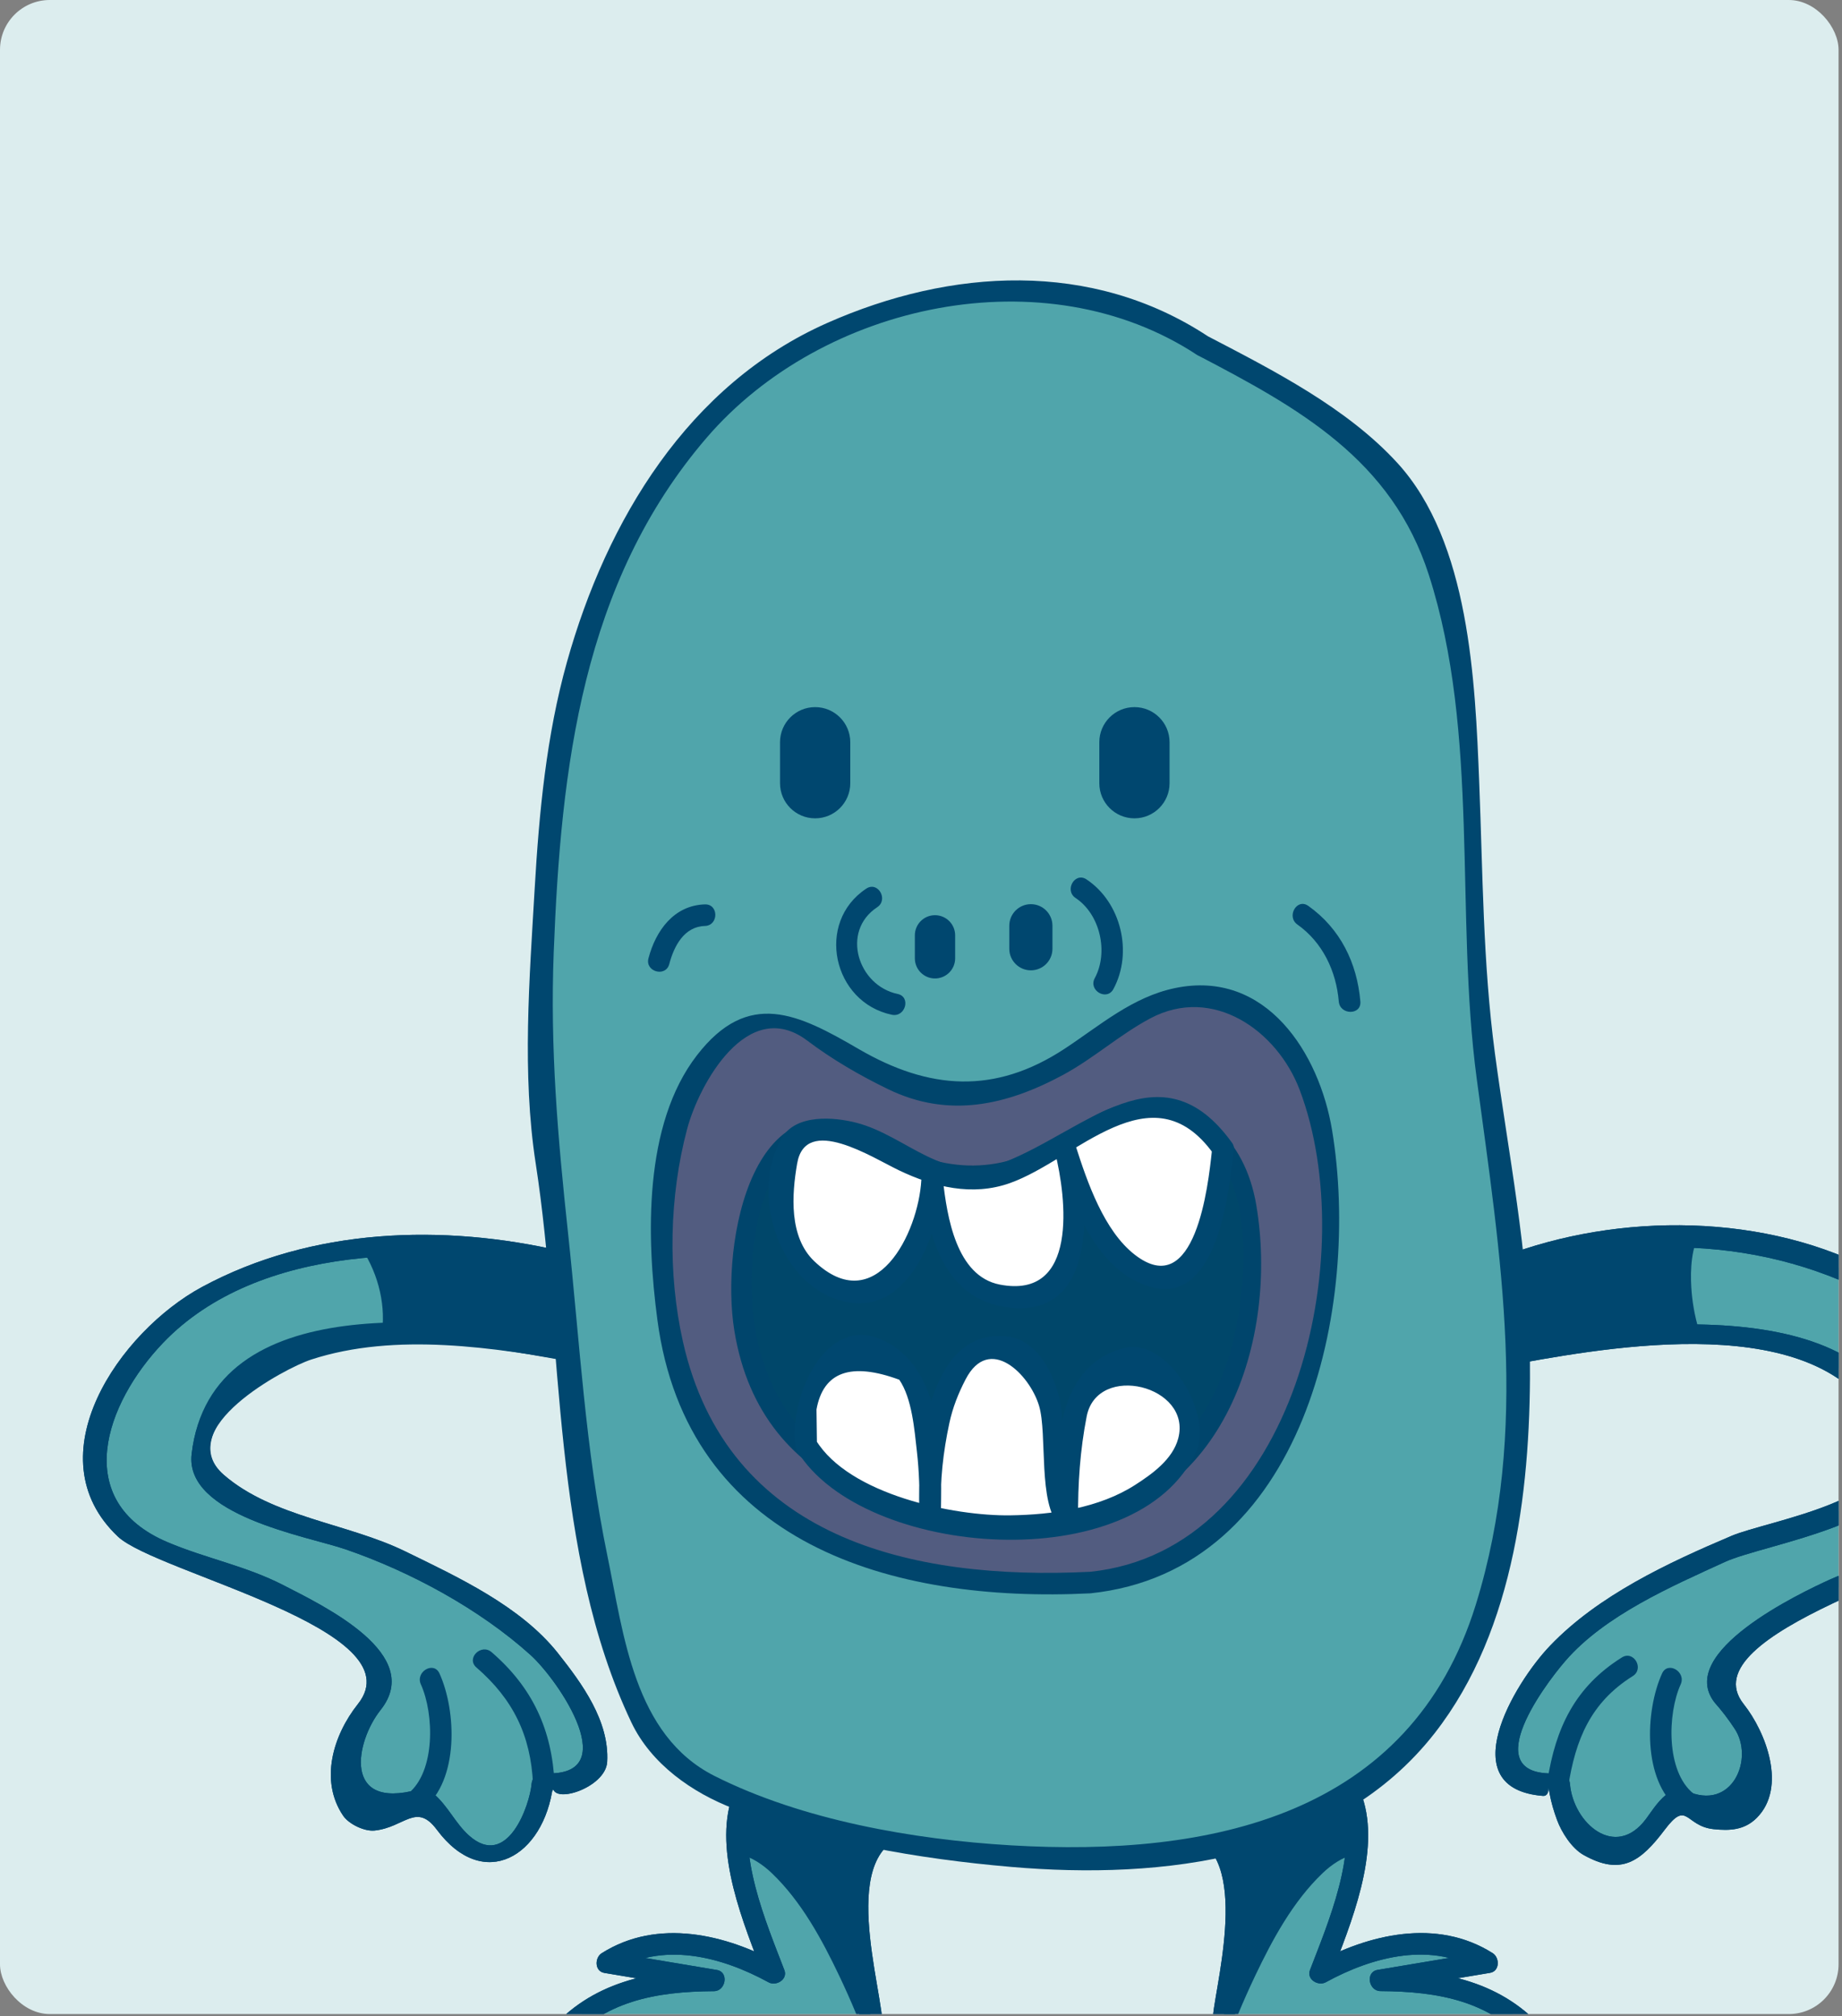 <?xml version="1.0" encoding="utf-8"?>
<svg xmlns="http://www.w3.org/2000/svg" fill="none" height="100%" overflow="visible" preserveAspectRatio="none" style="display: block;" viewBox="0 0 222 243" width="100%">
<rect x="0" y="0" width="222" height="243" fill="#808080" stroke="none"/>
<g id="Frame 6">
<g clip-path="url(#clip0_0_8767)">
<rect fill="#DCEDEE" height="242.722" rx="6" width="221.586"/>
<g id="Group">
<g id="Group_2">
<path d="M109.63 219.756C105.182 219.536 103.512 228.875 103.29 232.213C102.846 236.441 106.964 246.072 104.181 248.672C98.126 254.318 70.819 251.34 70.819 251.34C70.374 251.34 81.938 244.557 87.054 244.557L67.037 245.781C70.596 241.108 76.601 238.441 86.053 238.665L73.178 236.509C73.178 236.509 81.828 230.657 93.284 237.775C93.284 237.775 87.056 221.761 89.504 216.867" fill="#50A5AB" id="Vector"/>
<g id="Group_3">
<path d="M109.284 218.502C98.503 220.267 103.142 238.256 103.832 244.769C104.796 253.862 76.341 250.624 70.819 250.04C71.125 250.779 71.432 251.519 71.738 252.258C74.789 248.844 82.713 246.24 87.054 245.856C88.702 245.71 88.742 243.152 87.054 243.257C80.382 243.665 73.71 244.072 67.038 244.481C67.343 245.22 67.65 245.961 67.956 246.7C72.695 241.138 79.015 240.012 86.052 239.964C87.476 239.954 87.879 237.658 86.398 237.411C82.107 236.693 77.816 235.972 73.523 235.254C73.626 236.046 73.73 236.837 73.833 237.631C79.741 233.899 86.939 235.779 92.626 238.897C93.543 239.4 94.969 238.557 94.535 237.429C92.358 231.744 88.681 223.196 90.755 217.213C91.305 215.624 88.794 214.948 88.247 216.521C85.948 223.16 89.659 231.935 92.028 238.121C92.663 237.631 93.302 237.142 93.937 236.653C87.445 233.092 79.254 231.133 72.52 235.387C71.654 235.933 71.65 237.566 72.831 237.763C77.122 238.481 81.415 239.202 85.706 239.92C85.821 239.07 85.937 238.218 86.052 237.367C78.401 237.419 71.272 238.813 66.118 244.865C65.442 245.657 65.812 247.159 67.036 247.083C73.709 246.675 80.38 246.268 87.053 245.859C87.053 244.992 87.053 244.127 87.053 243.261C82.092 243.702 73.329 246.582 69.898 250.425C69.096 251.322 69.689 252.525 70.816 252.643C80.474 253.668 90.904 254.357 100.398 251.964C104.406 250.955 106.385 248.9 106.429 244.774C106.484 239.671 100.576 222.554 109.973 221.014C111.627 220.74 110.924 218.233 109.284 218.502Z" fill="#00476F" id="Vector_2"/>
</g>
</g>
<g id="Group_4">
<path d="M93.028 225.751C96.585 229.154 99.058 233.728 101.152 238.126C102.568 241.103 103.846 244.164 104.952 247.286C105.949 243.601 102.906 235.874 103.293 232.212C103.516 228.875 105.185 219.536 109.632 219.756L89.504 216.865C88.773 218.326 88.819 220.779 89.238 223.5C90.607 223.817 91.93 224.7 93.028 225.751Z" fill="#00476F" id="Vector_3"/>
</g>
<g id="Group_5">
<g id="Group_6">
<path d="M109.284 218.502C98.503 220.267 103.142 238.256 103.832 244.769C104.796 253.862 76.341 250.624 70.819 250.04C71.125 250.779 71.432 251.519 71.738 252.258C74.789 248.844 82.713 246.24 87.054 245.856C88.702 245.71 88.742 243.152 87.054 243.257C80.382 243.665 73.71 244.072 67.038 244.481C67.343 245.22 67.65 245.961 67.956 246.7C72.695 241.138 79.015 240.012 86.052 239.964C87.476 239.954 87.879 237.658 86.398 237.411C82.107 236.693 77.816 235.972 73.523 235.254C73.626 236.046 73.73 236.837 73.833 237.631C79.741 233.899 86.939 235.779 92.626 238.897C93.543 239.4 94.969 238.557 94.535 237.429C92.358 231.744 88.681 223.196 90.755 217.213C91.305 215.624 88.794 214.948 88.247 216.521C85.948 223.16 89.659 231.935 92.028 238.121C92.663 237.631 93.302 237.142 93.937 236.653C87.445 233.092 79.254 231.133 72.52 235.387C71.654 235.933 71.65 237.566 72.831 237.763C77.122 238.481 81.415 239.202 85.706 239.92C85.821 239.07 85.937 238.218 86.052 237.367C78.401 237.419 71.272 238.813 66.118 244.865C65.442 245.657 65.812 247.159 67.036 247.083C73.709 246.675 80.38 246.268 87.053 245.859C87.053 244.992 87.053 244.127 87.053 243.261C82.092 243.702 73.329 246.582 69.898 250.425C69.096 251.322 69.689 252.525 70.816 252.643C80.474 253.668 90.904 254.357 100.398 251.964C104.406 250.955 106.385 248.9 106.429 244.774C106.484 239.671 100.576 222.554 109.973 221.014C111.627 220.74 110.924 218.233 109.284 218.502Z" fill="#00476F" id="Vector_4"/>
</g>
</g>
<g id="Group_7">
<path d="M142.787 219.753C147.236 219.533 148.905 228.872 149.126 232.209C149.573 236.437 145.453 246.069 148.236 248.669C154.291 254.315 181.599 251.337 181.599 251.337C182.044 251.337 170.479 244.554 165.361 244.554L185.38 245.778C181.821 241.105 175.816 238.437 166.365 238.662L179.239 236.505C179.239 236.505 170.59 230.654 159.133 237.771C159.133 237.771 165.361 221.758 162.917 216.864" fill="#50A5AB" id="Vector_5"/>
<g id="Group_8">
<path d="M142.443 221.006C151.014 222.41 146.678 238.252 146.178 242.968C145.734 247.17 146.439 250.144 150.764 251.549C160.395 254.676 171.674 253.688 181.602 252.635C182.729 252.517 183.322 251.313 182.52 250.417C179.084 246.575 170.328 243.694 165.364 243.253C165.364 244.119 165.364 244.984 165.364 245.851C172.037 246.26 178.709 246.667 185.382 247.075C186.608 247.151 186.976 245.649 186.301 244.857C181.146 238.805 174.017 237.411 166.366 237.359C166.481 238.21 166.598 239.062 166.712 239.912C171.003 239.194 175.295 238.473 179.586 237.755C180.766 237.558 180.761 235.925 179.896 235.379C173.162 231.125 164.971 233.084 158.478 236.645C159.115 237.135 159.752 237.623 160.387 238.113C162.758 231.927 166.468 223.152 164.171 216.513C163.626 214.938 161.113 215.616 161.663 217.205C163.734 223.189 160.057 231.737 157.88 237.421C157.446 238.549 158.872 239.392 159.789 238.889C165.475 235.77 172.674 233.89 178.583 237.623C178.687 236.831 178.79 236.04 178.894 235.246C174.603 235.964 170.311 236.685 166.02 237.403C164.539 237.65 164.942 239.946 166.366 239.956C173.403 240.004 179.723 241.13 184.462 246.692C184.768 245.953 185.075 245.212 185.381 244.473C178.708 244.064 172.035 243.657 165.362 243.249C163.676 243.146 163.715 245.704 165.362 245.848C169.708 246.234 177.626 248.837 180.68 252.25C180.986 251.512 181.293 250.771 181.599 250.032C171.972 251.052 159.744 252.545 150.644 248.697C146.607 246.989 150.678 233.537 150.062 229.26C149.465 225.118 147.902 219.275 143.132 218.494C141.494 218.23 140.791 220.736 142.443 221.006Z" fill="#00476F" id="Vector_6"/>
</g>
</g>
<g id="Group_9">
<path d="M159.391 225.751C155.833 229.154 153.359 233.728 151.268 238.126C149.85 241.103 148.571 244.164 147.47 247.286C146.473 243.601 149.512 235.874 149.128 232.212C148.906 228.875 147.238 219.536 142.788 219.756L162.918 216.865C163.645 218.326 163.6 220.779 163.181 223.5C161.81 223.817 160.489 224.7 159.391 225.751Z" fill="#00476F" id="Vector_7"/>
</g>
<g id="Group_10">
<g id="Group_11">
<path d="M142.443 221.006C151.014 222.41 146.678 238.252 146.178 242.968C145.734 247.17 146.439 250.144 150.764 251.549C160.395 254.676 171.674 253.688 181.602 252.635C182.729 252.517 183.322 251.313 182.52 250.417C179.084 246.575 170.328 243.694 165.364 243.253C165.364 244.119 165.364 244.984 165.364 245.851C172.037 246.26 178.709 246.667 185.382 247.075C186.608 247.151 186.976 245.649 186.301 244.857C181.146 238.805 174.017 237.411 166.366 237.359C166.481 238.21 166.598 239.062 166.712 239.912C171.003 239.194 175.295 238.473 179.586 237.755C180.766 237.558 180.761 235.925 179.896 235.379C173.162 231.125 164.971 233.084 158.478 236.645C159.115 237.135 159.752 237.623 160.387 238.113C162.758 231.927 166.468 223.152 164.171 216.513C163.626 214.938 161.113 215.616 161.663 217.205C163.734 223.189 160.057 231.737 157.88 237.421C157.446 238.549 158.872 239.392 159.789 238.889C165.475 235.77 172.674 233.89 178.583 237.623C178.687 236.831 178.79 236.04 178.894 235.246C174.603 235.964 170.311 236.685 166.02 237.403C164.539 237.65 164.942 239.946 166.366 239.956C173.403 240.004 179.723 241.13 184.462 246.692C184.768 245.953 185.075 245.212 185.381 244.473C178.708 244.064 172.035 243.657 165.362 243.249C163.676 243.146 163.715 245.704 165.362 245.848C169.708 246.234 177.626 248.837 180.68 252.25C180.986 251.512 181.293 250.771 181.599 250.032C171.972 251.052 159.744 252.545 150.644 248.697C146.607 246.989 150.678 233.537 150.062 229.26C149.465 225.118 147.902 219.275 143.132 218.494C141.494 218.23 140.791 220.736 142.443 221.006Z" fill="#00476F" id="Vector_8"/>
</g>
</g>
<g id="Group_12">
<path d="M70.22 162.987C38.672 157.008 26.885 164.895 24.545 173.907C22.86 180.39 35.291 183.441 40.145 184.827C47.771 187.254 60.108 193.888 64.845 198.522C68.747 202.334 78.367 216.723 65.366 214.988C65.366 214.988 64.933 222.789 58.693 223.657C54.931 224.178 52.227 215.146 50.025 217.243C46.386 220.71 41.593 219.709 41.184 215.158C40.565 208.265 46.492 204.084 46.384 203.204C45.66 197.212 29.743 190.03 26.625 189.336C16.223 186.91 5.995 181.016 13.969 167.148C23.329 150.16 49.417 147.562 67.445 152.068" fill="#50A5AB" id="Vector_9"/>
<g id="Group_13">
<path d="M70.567 161.733C57.572 159.407 25.421 154.86 23.094 175.244C22.249 182.655 37.072 185.144 41.638 186.712C49.457 189.399 57.777 193.897 63.928 199.44C67.356 202.53 75.433 214.428 65.367 213.686C64.617 213.631 64.124 214.323 64.067 214.986C63.857 217.495 61.155 225.381 56.498 221.183C54.885 219.728 53.987 217.668 52.332 216.233C51.849 215.812 50.996 215.495 50.358 215.67C41.229 218.181 42.852 209.87 45.868 206.077C51.207 199.364 39.114 193.59 34.138 191.029C29.638 188.714 24.831 187.818 20.203 185.86C8.481 180.898 12.684 169.119 19.654 161.834C31.103 149.871 52.214 149.851 67.102 153.316C68.733 153.696 69.427 151.188 67.794 150.808C53.375 147.452 37.594 147.961 24.36 155.093C14.414 160.453 3.969 175.498 14.207 185.175C18.853 189.566 50.275 196.384 43.139 205.358C40.146 209.12 38.493 214.591 41.358 218.82C42.045 219.832 43.923 220.736 45.148 220.606C48.765 220.226 50.169 217.177 52.654 220.511C58.288 228.076 65.559 223.73 66.649 215.203C66.344 217.596 72.997 215.497 73.178 212.333C73.458 207.414 70.148 202.895 67.239 199.225C62.743 193.551 55.145 190.043 48.822 186.956C41.908 183.58 32.854 182.846 26.973 177.743C20.609 172.22 34.323 164.888 37.483 163.855C47.664 160.522 59.648 162.408 69.875 164.238C71.514 164.534 72.214 162.029 70.567 161.733Z" fill="#00476F" id="Vector_10"/>
</g>
</g>
<g id="Group_14">
<path d="M45.96 161.068C52.301 160.596 60.277 161.101 70.221 162.986L67.448 152.066C60.266 150.271 51.802 149.608 43.627 150.53C45.669 153.645 46.578 157.568 45.96 161.068Z" fill="#00476F" id="Vector_11"/>
</g>
<g id="Group_15">
<g id="Group_16">
<path d="M51.031 217.986C55.322 214.534 55.027 206.227 52.968 201.677C52.278 200.151 50.037 201.473 50.722 202.988C52.331 206.545 52.499 213.486 49.193 216.148C47.887 217.199 49.739 219.026 51.031 217.986Z" fill="#00476F" id="Vector_12"/>
</g>
</g>
<g id="Group_17">
<g id="Group_18">
<path d="M66.84 214.985C66.539 208.481 64.198 203.389 59.254 199.113C57.992 198.021 56.146 199.852 57.415 200.951C61.839 204.78 63.971 209.147 64.24 214.987C64.317 216.656 66.917 216.662 66.84 214.985Z" fill="#00476F" id="Vector_13"/>
</g>
</g>
<g id="Group_19">
<path d="M183.065 162.985C214.611 157.006 226.4 164.893 228.739 173.906C230.424 180.389 217.994 183.44 213.14 184.826C205.513 187.253 193.178 193.887 188.439 198.521C184.539 202.333 174.918 216.721 187.919 214.987C187.919 214.987 188.354 222.788 194.591 223.656C198.355 224.177 201.057 215.145 203.258 217.242C206.899 220.709 211.69 219.708 212.099 215.156C212.719 208.264 206.792 204.083 206.899 203.203C207.622 197.211 223.539 190.029 226.66 189.335C237.06 186.908 247.288 181.015 239.313 167.147C229.952 150.159 201.786 144.961 182.719 152.24" fill="#50A5AB" id="Vector_14"/>
<g id="Group_20">
<path d="M183.41 164.24C195.484 162.078 221.41 157.642 227.23 173.384C229.935 180.705 213.001 183.262 208.673 185.099C201.043 188.339 192.647 192.247 186.82 198.33C182.428 202.914 174.96 215.546 185.955 216.431C187.064 216.519 186.385 214.159 186.758 216.149C186.968 217.265 187.267 218.274 187.66 219.341C188.202 220.811 189.418 222.739 190.844 223.543C195.389 226.104 197.738 224.348 200.631 220.513C203.4 216.843 203.045 220.073 206.529 220.44C208.461 220.644 210.241 220.565 211.721 219.085C215.386 215.42 212.841 208.752 210.144 205.362C203.396 196.876 235.408 188.645 240.265 184.055C250.582 174.304 235.996 159.144 227.74 154.225C214.519 146.348 196.592 145.931 182.368 150.985C180.8 151.543 181.476 154.056 183.06 153.493C198.304 148.075 216.182 149.501 229.757 158.573C237.697 163.88 245.979 176.759 236.155 184.15C231.77 187.448 225.621 188.056 220.638 190.314C216.877 192.016 201.911 199.145 206.66 205.193C207.522 206.165 208.309 207.195 209.024 208.283C211.483 211.865 208.788 218.4 203.232 215.805C202.576 215.499 201.827 215.671 201.21 216.033C200.018 216.731 199.187 218.122 198.382 219.203C194.684 224.169 189.609 219.711 189.213 214.988C189.156 214.324 188.663 213.633 187.913 213.688C177.851 214.429 185.772 203.509 188.655 200.171C193.402 194.674 201.436 191.188 207.91 188.226C212.684 186.042 231.125 183.458 230.187 175.245C227.86 154.861 195.709 159.406 182.714 161.734C181.07 162.028 181.772 164.533 183.41 164.24Z" fill="#00476F" id="Vector_15"/>
</g>
</g>
<g id="Group_21">
<path d="M204.975 160.941C204.354 159.206 204.029 157.35 203.89 155.838C203.724 154.011 203.686 151.172 204.608 149.137C196.993 148.697 189.313 149.72 182.719 152.236L183.065 162.983C191.819 161.328 199.043 160.738 204.975 160.941Z" fill="#00476F" id="Vector_16"/>
</g>
<g id="Group_22">
<g id="Group_23">
<path d="M204.09 216.148C200.783 213.486 200.951 206.545 202.558 202.988C203.242 201.473 201.003 200.151 200.313 201.677C198.256 206.227 197.96 214.534 202.251 217.986C203.545 219.026 205.396 217.199 204.09 216.148Z" fill="#00476F" id="Vector_17"/>
</g>
</g>
<g id="Group_24">
<g id="Group_25">
<path d="M188.998 215.335C189.881 209.623 191.708 205.173 196.784 201.991C198.2 201.104 196.897 198.853 195.471 199.746C189.834 203.28 187.485 208.221 186.491 214.643C186.237 216.283 188.743 216.988 188.998 215.335Z" fill="#00476F" id="Vector_18"/>
</g>
</g>
<g id="Group_26">
<path d="M144.931 41.653C127.25 29.171 100.555 35.412 85.994 49.974C69.7 66.616 66.233 89.842 65.539 112.028C65.193 121.736 64.5 132.829 66.233 142.537C67.966 151.551 67.966 160.911 69.006 170.271C70.393 180.323 72.126 189.684 74.555 199.392C77.328 211.178 82.874 215.339 95.008 218.805C113.728 224.003 132.797 226.084 152.209 221.232C175.438 215.339 182.371 191.073 183.065 169.231C183.759 150.162 178.211 131.096 177.517 111.681C176.824 95.386 177.863 71.121 168.158 57.599C164.343 51.707 144.931 41.653 144.931 41.653Z" fill="#50A5AB" id="Vector_19"/>
<g id="Group_27">
<path d="M145.586 40.53C131.572 31.304 114.595 32.33 99.712 38.916C82.926 46.348 73.117 62.721 68.336 79.761C65.851 88.618 64.971 97.932 64.441 107.083C63.812 117.937 62.893 129.41 64.562 140.201C67.93 161.986 66.421 187.201 76.088 207.565C78.473 212.589 83.439 216.07 88.504 217.989C99.124 222.015 110.56 224.013 121.842 224.988C140.07 226.563 160.991 224.133 172.914 208.865C182.718 196.31 184.563 178.57 184.387 163.207C184.246 151.061 181.772 138.943 180.168 126.939C178.715 116.058 178.713 105.146 178.273 94.2C177.788 82.111 177.121 65.325 168.428 55.808C162.349 49.154 153.492 44.65 145.586 40.53C144.1 39.756 142.787 42 144.273 42.776C156.574 49.187 167.73 55.381 172.205 69.279C178.362 88.4 175.336 110.229 177.974 129.982C180.83 151.347 184.395 172.321 177.866 193.384C169.963 218.878 145.88 223.81 121.842 222.39C110.133 221.698 96.676 219.357 86.1 214.02C76.397 209.121 75.167 196.981 73.204 187.499C70.536 174.604 69.864 161.64 68.46 148.594C67.22 137.064 66.287 126.33 66.737 114.708C67.592 92.569 70.156 70.228 85.153 52.768C99.167 36.451 125.994 30.742 144.273 42.776C145.679 43.701 146.979 41.447 145.586 40.53Z" fill="#00476F" id="Vector_20"/>
</g>
</g>
<g id="Group_28">
<path d="M131.409 190.72C150.812 189.526 161.223 164.025 160.53 147.386C159.836 139.066 158.99 125.295 150.475 121.73C135.567 115.491 133.488 130.224 116.154 132.131C109.183 132.898 97.778 124.157 97.778 124.157C85.645 118.61 80.792 134.904 80.096 143.571C78.366 168.879 86.339 193.496 131.409 190.72Z" fill="#525C80" id="Vector_21"/>
<g id="Group_29">
<path d="M131.41 192.02C157.274 189.324 164.038 157.333 160.544 136.207C159.014 126.958 152.616 116.795 141.625 119.076C136.483 120.143 132.603 123.56 128.318 126.383C119.87 131.946 111.938 131.343 103.475 126.415C96.201 122.179 90.186 119.157 83.986 127.19C77.522 135.562 77.919 149.193 79.229 159.058C82.809 186.032 107.419 193.217 131.41 192.02C133.078 191.936 133.086 189.336 131.41 189.421C109.76 190.499 87.614 185.38 82.301 161.661C80.461 153.446 80.655 144.133 82.822 136.029C84.256 130.667 90.102 119.995 97.293 125.409C100.334 127.701 103.634 129.613 107.055 131.271C114.3 134.782 121.287 133.235 128.158 129.52C131.817 127.539 134.931 124.708 138.606 122.743C146.199 118.683 153.934 124.241 156.623 131.306C164.146 151.075 156.191 186.838 131.41 189.421C129.762 189.594 129.743 192.195 131.41 192.02Z" fill="#00456C" id="Vector_22"/>
</g>
</g>
<g id="Group_30">
<path d="M128.778 182.465C143.619 181.646 151.58 164.143 151.049 152.725C150.518 147.013 149.87 137.562 143.359 135.118C131.958 130.833 130.367 140.946 117.112 142.256C111.783 142.782 103.06 136.783 103.06 136.783C93.781 132.975 90.069 144.159 89.539 150.109C88.213 167.476 94.312 184.37 128.778 182.465Z" fill="#00476A" id="Vector_23"/>
<g id="Group_31">
<path d="M128.777 183.765C147.48 181.752 154.155 161.369 151.4 145.181C150.052 137.26 144.59 132.03 136.312 132.94C133.101 133.294 130.215 135.506 127.579 137.168C120.04 141.926 113.239 141.254 105.745 136.94C90.788 128.33 86.765 149.734 88.508 160.394C91.797 180.511 111.076 184.495 128.777 183.765C130.448 183.696 130.454 181.096 128.777 181.166C114.193 181.767 96.814 179.82 91.855 163.733C90.306 158.709 90.288 152.783 91.221 147.642C92.02 143.25 94.282 137.931 99.417 137.309C102.411 136.945 106.652 140.469 109.207 141.677C114.287 144.08 118.599 143.792 123.823 141.996C131.237 139.448 137.222 131.21 145.444 137.999C151.429 142.943 150.157 156.161 148.366 162.617C145.787 171.916 138.706 180.097 128.776 181.164C127.128 181.343 127.11 183.945 128.777 183.765Z" fill="#00456C" id="Vector_24"/>
</g>
</g>
<g id="Group_32">
<path d="M147.355 138.72C145.957 155.435 139.741 156.269 134.99 151.315C131.104 147.264 128.404 138.489 128.404 138.489C133.238 155.48 123.284 159.071 116.962 154.549C113.309 151.938 112.341 142.185 112.341 142.185C111.993 162.638 89.228 158.363 95.352 137.795C95.352 137.795 99.511 133.635 105.175 137.91C105.175 137.91 113.033 142.88 119.157 142.07C119.157 142.07 126.847 139.865 132.217 135.367C135.174 132.891 143.079 131.093 147.355 138.372" fill="white" id="Vector_25"/>
<g id="Group_33">
<path d="M146.056 138.721C145.618 142.85 144.074 156.886 136.763 151.21C133.054 148.328 131.037 142.458 129.658 138.145C129.151 136.554 126.743 137.203 127.151 138.837C128.539 144.393 130.003 156.641 120.502 154.812C115.244 153.8 114.135 146.605 113.642 142.188C113.457 140.546 111.137 140.483 111.042 142.188C110.676 148.702 105.493 158.985 98.139 151.997C95.067 149.077 95.425 143.95 96.075 140.212C97.101 134.304 105.121 139.495 108.334 141.035C112.586 143.072 117.191 144.178 121.697 142.587C129.674 139.769 138.803 128.714 146.234 139.028C147.204 140.375 149.461 139.08 148.48 137.715C139.93 125.851 130.75 136.299 121.007 140.078C113.797 142.873 109.362 136.891 103.195 135.303C100.566 134.627 95.947 134.212 94.231 137.138C90.443 143.604 93.627 153.929 100.565 156.497C109.291 159.726 113.288 148.505 113.643 142.184C112.777 142.184 111.91 142.184 111.043 142.184C111.849 149.387 114.009 157.181 122.374 157.637C132.528 158.19 131.154 144.116 129.66 138.142C128.824 138.372 127.988 138.603 127.152 138.834C129.062 144.81 132.161 153.581 139.059 155.181C146.857 156.99 148.186 143.167 148.658 138.719C148.834 137.054 146.231 137.072 146.056 138.721Z" fill="#00476F" id="Vector_26"/>
</g>
</g>
<g id="Group_34">
<path d="M97.204 174.2C95.412 168.574 101.016 158.946 107.949 163.799C112.457 166.92 112.11 182.057 112.11 182.057C111.764 176.511 113.495 158.945 122.509 162.758C128.404 165.188 127.594 182.983 128.634 182.983C128.634 182.983 128.404 168.655 131.871 165.534C138.11 160.333 142.387 167.382 143.426 172.928C143.426 172.928 142.849 180.095 128.981 183.213C128.981 183.213 117.772 186.215 104.829 179.863C104.829 179.863 98.012 176.742 97.204 174.2Z" fill="white" id="Vector_27"/>
<g id="Group_35">
<path d="M98.456 173.852C98.438 172.523 98.42 171.193 98.404 169.862C99.225 165.325 102.551 164.13 108.382 166.277C109.926 168.531 110.21 172.337 110.506 174.924C110.776 177.28 110.846 179.684 110.809 182.055C111.675 182.055 112.542 182.055 113.409 182.055C113.274 178.486 113.67 174.986 114.419 171.495C114.818 169.637 115.498 167.918 116.374 166.234C119.223 160.746 124.099 165.626 125.231 169.425C126.251 172.851 125.06 181.222 127.713 183.901C128.507 184.703 129.942 184.116 129.933 182.983C129.892 178.866 130.177 174.745 130.966 170.703C132.243 164.156 143.689 166.997 142.001 173.353C141.332 175.872 138.864 177.632 136.824 178.945C132.463 181.752 126.835 182.549 121.758 182.62C114.983 182.717 102.341 180.156 98.323 173.545C97.454 172.114 95.204 173.421 96.078 174.858C103.952 187.819 137.141 190.378 144.182 174.902C146.171 170.533 140.788 161.002 135.377 162.478C126.777 164.824 127.258 175.634 127.33 182.984C128.07 182.679 128.809 182.371 129.55 182.066C128.015 180.517 128.334 171.269 127.735 168.737C126.956 165.435 125.011 161.351 121.142 161.031C111.552 160.238 110.556 175.456 110.805 182.058C110.868 183.73 113.379 183.738 113.405 182.058C113.512 175.28 113.63 165.404 106.899 161.755C99.382 157.681 94.839 169.042 95.945 174.546C96.278 176.185 98.786 175.489 98.456 173.852Z" fill="#00476F" id="Vector_28"/>
</g>
</g>
<g id="Group_36">
<g id="Group_37">
<path d="M156.362 111.417C159.407 113.575 161.041 117.031 161.352 120.694C161.493 122.352 164.094 122.366 163.952 120.694C163.557 116.041 161.527 111.902 157.674 109.171C156.304 108.199 155.007 110.457 156.362 111.417Z" fill="#00476F" id="Vector_29"/>
</g>
</g>
<g id="Group_38">
<g id="Group_39">
<path d="M84.955 108.991C81.224 109.106 79.034 112.144 78.153 115.492C77.726 117.115 80.234 117.804 80.661 116.184C81.228 114.029 82.444 111.668 84.955 111.592C86.629 111.541 86.632 108.941 84.955 108.991Z" fill="#00476F" id="Vector_30"/>
</g>
</g>
<path d="M102.476 94.388C102.476 96.726 100.581 98.621 98.242 98.621C95.903 98.621 94.009 96.726 94.009 94.388V89.449C94.009 87.112 95.903 85.218 98.242 85.218C100.579 85.218 102.476 87.112 102.476 89.449V94.388Z" fill="#00476F" id="Vector_31"/>
<path d="M140.958 94.388C140.958 96.726 139.062 98.621 136.725 98.621C134.387 98.621 132.491 96.726 132.491 94.388V89.449C132.491 87.112 134.386 85.218 136.725 85.218C139.062 85.218 140.958 87.112 140.958 89.449V94.388Z" fill="#00476F" id="Vector_32"/>
<g id="Group_40">
<g id="Group_41">
<path d="M68.313 161.386C54.92 158.986 25.413 154.93 23.094 175.244C22.249 182.655 37.072 185.144 41.638 186.712C49.457 189.399 57.777 193.897 63.928 199.44C67.356 202.53 75.433 214.428 65.367 213.686C64.617 213.631 64.124 214.323 64.067 214.986C63.857 217.495 61.155 225.381 56.498 221.183C54.885 219.728 53.987 217.668 52.332 216.233C51.849 215.812 50.996 215.495 50.358 215.67C41.229 218.181 42.852 209.87 45.868 206.077C51.207 199.364 39.114 193.59 34.138 191.029C29.638 188.714 24.831 187.818 20.203 185.86C8.481 180.898 12.684 169.119 19.654 161.834C31.103 149.871 52.214 149.851 67.102 153.316C68.733 153.696 69.427 151.188 67.794 150.808C53.375 147.452 37.594 147.961 24.36 155.093C14.414 160.453 3.969 175.498 14.207 185.175C18.853 189.566 50.275 196.384 43.139 205.358C40.146 209.12 38.493 214.591 41.358 218.82C42.045 219.832 43.923 220.736 45.148 220.606C48.765 220.226 50.169 217.177 52.654 220.511C58.288 228.076 65.559 223.73 66.649 215.203C66.344 217.596 72.997 215.497 73.178 212.333C73.458 207.414 70.148 202.895 67.239 199.225C62.743 193.551 55.145 190.043 48.822 186.956C41.908 183.58 32.854 182.846 26.973 177.743C21.052 172.604 33.011 164.883 36.302 163.672C45.989 160.105 57.845 162.139 67.622 163.89C69.26 164.188 69.96 161.682 68.313 161.386Z" fill="#00476F" id="Vector_33"/>
</g>
</g>
<g id="Group_42">
<g id="Group_43">
<path d="M183.41 164.24C195.484 162.078 221.41 157.642 227.23 173.384C229.935 180.705 213.001 183.262 208.673 185.099C201.043 188.339 192.647 192.247 186.82 198.33C182.428 202.914 174.96 215.546 185.955 216.431C187.064 216.519 186.385 214.159 186.758 216.149C186.968 217.265 187.267 218.274 187.66 219.341C188.202 220.811 189.418 222.739 190.844 223.543C195.389 226.104 197.738 224.348 200.631 220.513C203.4 216.843 203.045 220.073 206.529 220.44C208.461 220.644 210.241 220.565 211.721 219.085C215.386 215.42 212.841 208.752 210.144 205.362C203.396 196.876 235.408 188.645 240.265 184.055C250.582 174.304 235.996 159.144 227.74 154.225C214.519 146.348 196.592 145.931 182.368 150.985C180.8 151.543 181.476 154.056 183.06 153.493C198.304 148.075 216.182 149.501 229.757 158.573C237.697 163.88 245.979 176.759 236.155 184.15C231.77 187.448 225.621 188.056 220.638 190.314C216.877 192.016 201.911 199.145 206.66 205.193C207.522 206.165 208.309 207.195 209.024 208.283C211.483 211.865 208.788 218.4 203.232 215.805C202.576 215.499 201.827 215.671 201.21 216.033C200.018 216.731 199.187 218.122 198.382 219.203C194.684 224.169 189.609 219.711 189.213 214.988C189.156 214.324 188.663 213.633 187.913 213.688C177.851 214.429 185.772 203.509 188.655 200.171C193.402 194.674 201.436 191.188 207.91 188.226C212.684 186.042 231.125 183.458 230.187 175.245C227.86 154.861 195.709 159.406 182.714 161.734C181.07 162.028 181.772 164.533 183.41 164.24Z" fill="#00476F" id="Vector_34"/>
</g>
</g>
<path d="M115.115 115.492C115.115 116.833 114.026 117.919 112.686 117.919C111.347 117.919 110.259 116.833 110.259 115.492V112.719C110.259 111.379 111.347 110.294 112.686 110.294C114.026 110.294 115.115 111.381 115.115 112.719V115.492Z" fill="#00476F" id="Vector_35"/>
<path d="M126.842 114.34C126.842 115.774 125.678 116.94 124.241 116.94C122.807 116.94 121.641 115.774 121.641 114.34V111.567C121.641 110.129 122.807 108.965 124.241 108.965C125.678 108.965 126.842 110.129 126.842 111.567V114.34Z" fill="#00476F" id="Vector_36"/>
<g id="Group_44">
<g id="Group_45">
<path d="M104.406 107.091C98.245 111.156 100.368 120.807 107.489 122.293C109.125 122.634 109.82 120.128 108.181 119.785C103.41 118.789 101.308 112.246 105.719 109.335C107.111 108.417 105.809 106.163 104.406 107.091Z" fill="#00476F" id="Vector_37"/>
</g>
</g>
<g id="Group_46">
<g id="Group_47">
<path d="M129.633 108.223C132.606 110.199 133.621 114.779 131.941 117.885C131.144 119.36 133.388 120.673 134.187 119.198C136.567 114.799 135.122 108.755 130.945 105.979C129.544 105.047 128.244 107.3 129.633 108.223Z" fill="#00476F" id="Vector_38"/>
</g>
</g>
</g>
</g>
</g>
<defs>
<clipPath id="clip0_0_8767">
<rect fill="white" height="242.722" rx="6" width="221.586"/>
</clipPath>
</defs>
</svg>